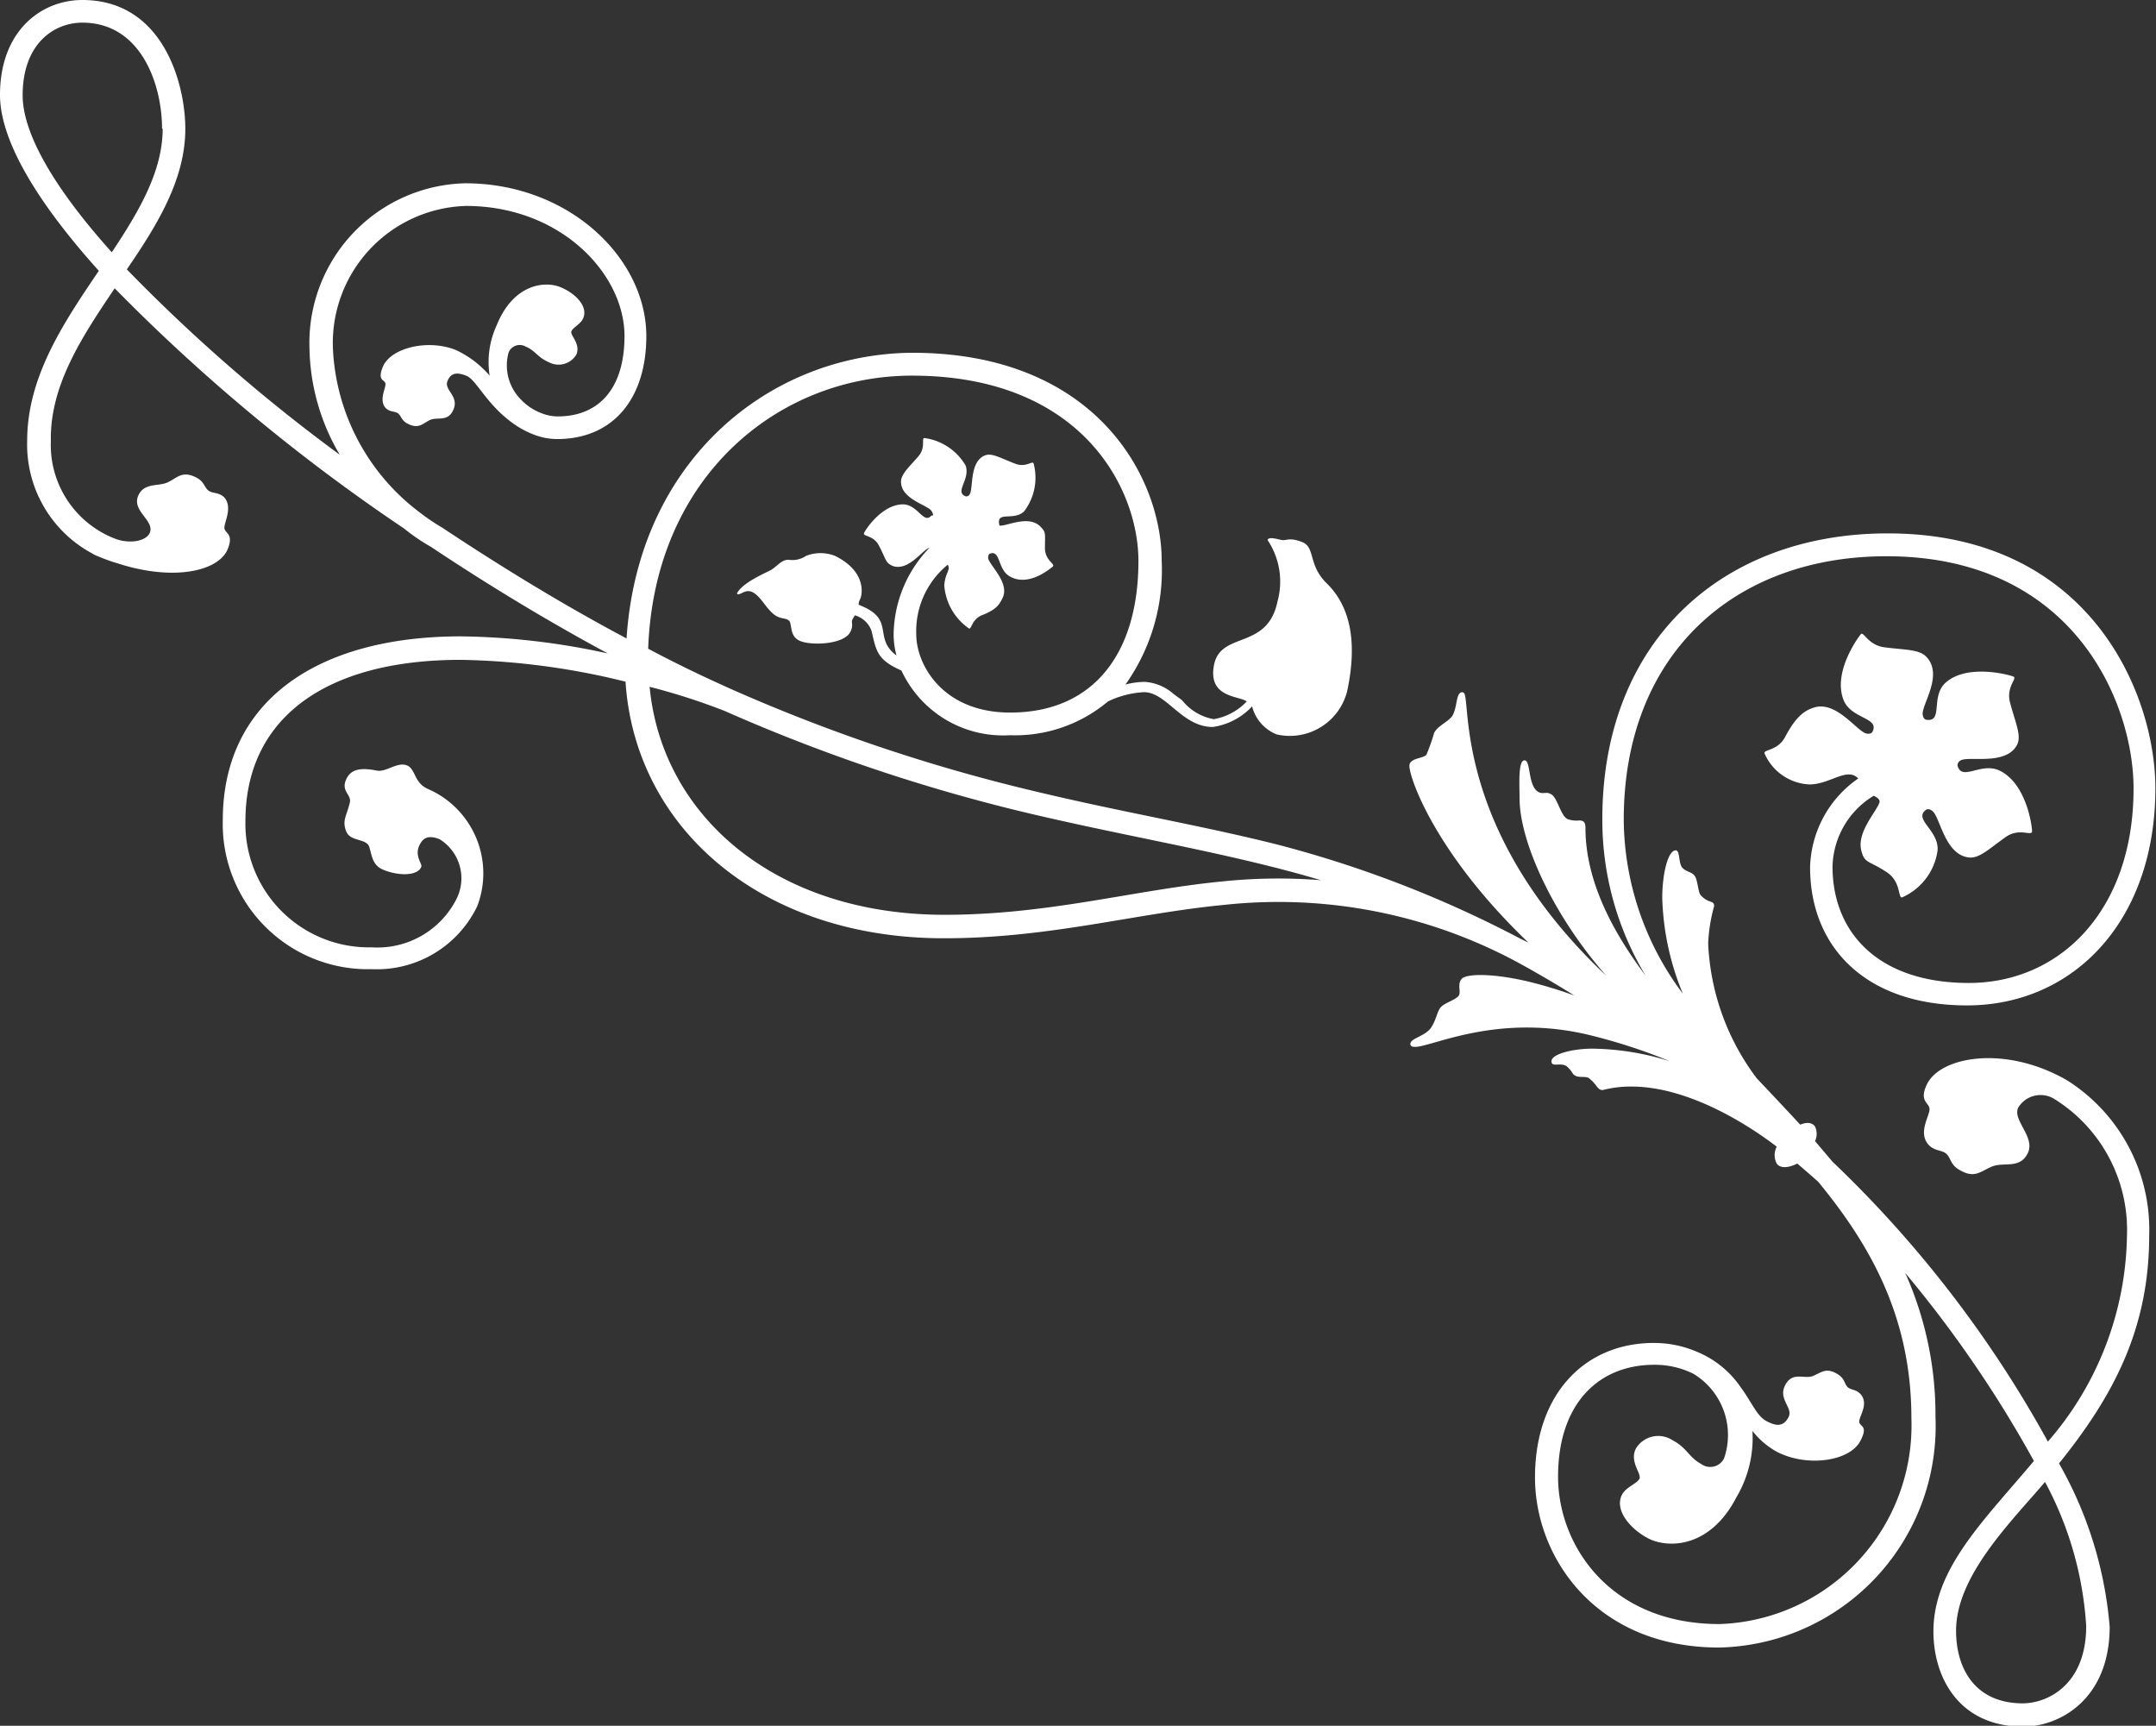<svg xmlns="http://www.w3.org/2000/svg" xmlns:xlink="http://www.w3.org/1999/xlink" viewBox="0 0 104.71 83.8"><rect x="0" y="0" width="104.71" height="83.8" fill="#333333" stroke="none"/><defs><style>.bfc288fc-3365-4a1a-9199-dd5a4ac81f8b{fill:none;}.a2fcd62c-c195-471f-9bb1-c73f7af46bc7{clip-path:url(#b84db66e-ea0b-4872-ac15-108cb4157b52);}.a13df2c3-cf90-4db0-a2e8-4512c0fbf4a8{fill:#fff;}</style><clipPath id="b84db66e-ea0b-4872-ac15-108cb4157b52" transform="translate(0 0)"><rect class="bfc288fc-3365-4a1a-9199-dd5a4ac81f8b" width="104.71" height="83.8"/></clipPath></defs><g id="a7dd3fec-2f6a-4ad8-8dbf-deaee3d74327" data-name="Capa 2"><g id="f0d22efc-5793-4c7e-bb75-800f0f02d2fb" data-name="Capa 1"><g class="a2fcd62c-c195-471f-9bb1-c73f7af46bc7"><path class="a13df2c3-cf90-4db0-a2e8-4512c0fbf4a8" d="M0,4.61c0,2.23,1.83,5.24,4.8,8.54-1.7,2.51-3.48,5.14-3.48,8.25a6,6,0,0,0,3.15,5.47,1.26,1.26,0,0,0,.26.13c.33.14.65.26,1,.36,2.72.88,4.9.37,5.33-.7.3-.74-.12-.75-.16-1s.42-1,0-1.5c-.28-.28-.59-.18-.79-.35s-.19-.43-.59-.63c-.66-.33-.89,0-1.35.23s-1.18,0-1.46.67.6,1.1.6,1.62-.87.75-1.66.48l-.18-.07a4.88,4.88,0,0,1-3-4.7C2.42,18.7,4,16.33,5.57,14A90.3,90.3,0,0,0,19.62,25.66a9.62,9.62,0,0,0,1.32.9c2.82,1.88,5.72,3.63,8.58,5.17a34.9,34.9,0,0,0-7.14-.83c-6.92,0-11.56,3.1-11.56,8.93a7.05,7.05,0,0,0,7.24,7.23A5.41,5.41,0,0,0,23.18,44a4.47,4.47,0,0,0-2.35-5.67c-.75-.3-.62-1-1.08-1.17s-1,.34-1.44.26c-.84-.17-1.31-.06-1.52.48s.29.69.2,1.07c-.16.67-.38.86-.18,1.39s1,.33,1.13.78.16.89.69,1.1c.71.29,1.65.31,1.83-.15.06-.14-.32-.51-.11-1s.53-.52,1-.34a2.23,2.23,0,0,1,.8,2.94A4.3,4.3,0,0,1,18.06,46a6,6,0,0,1-6.14-6.13c0-4.95,3.83-7.83,10.46-7.83a35.44,35.44,0,0,1,8,1.06c.46,7.09,6.57,12.46,15.46,12.46,5.13,0,9.25-1.2,13.6-1.62a24.49,24.49,0,0,1,14.65,3c.77.43,1.56.89,2.37,1.4a20.86,20.86,0,0,0-2.08-.64c-1.76-.44-3.15-.44-3.39-.17s0,.66-.16.84-.65.33-.84.52-.22.6-.48,1-.92.51-1,.74a.13.13,0,0,0,.1.19c.61.2,3.93-1.72,8.67-.54a27.22,27.22,0,0,1,3.82,1.25,13,13,0,0,0-3.75-.61c-1,0-2,.27-2,.61s.5,0,.79.29.19.32.38.42.54,0,.67.13c.39.31.38.56.65.56a5.44,5.44,0,0,1,1.39-.17c3,0,6.09,2.17,7.06,2.92a.88.88,0,0,0,0,.82c.18.25.57.21,1,0l.73.63.29.26c2.53,3.08,4.52,6.57,4.52,11.47a9.65,9.65,0,0,1-9.32,10c-5.35,0-7.84-3.86-7.84-7.15,0-3.59,2-5.44,4.67-5.44a4.23,4.23,0,0,1,1.89.43,3.47,3.47,0,0,1,1.5,4.12.75.75,0,0,1-1.12.26c-.59-.32-.68-.78-1.37-1.14a1.27,1.27,0,0,0-1.78.38c-.35.65.29,1.25.16,1.49s-.64.39-.84.76c-.38.71.33,1.63,1.25,2.12s3,.54,4.31-2a5.64,5.64,0,0,0,.77-3.21,3.85,3.85,0,0,0,1.16,1c1.44.77,3.55.5,4.08-.51.39-.74,0-.68-.05-.91s.47-.85.09-1.33c-.22-.28-.5-.22-.66-.38s-.13-.4-.46-.61c-.56-.36-.79-.11-1.21.07s-1-.24-1.36.45.41,1.1.16,1.56-.58.44-1.06.19-.72-.92-1.26-1.65a4.78,4.78,0,0,0-2.22-1.76,5.25,5.25,0,0,0-2-.39c-3.31,0-5.77,2.43-5.77,6.54,0,3.83,2.92,8.25,8.94,8.25A10.75,10.75,0,0,0,94,68.81a16.89,16.89,0,0,0-1.47-7,57.48,57.48,0,0,1,6.25,9.13c-2.42,2.89-4.88,5.22-4.88,8.28,0,2.22,1.23,4.62,4.37,4.62,1.76,0,4.19-1.33,4.19-4.85A19.18,19.18,0,0,0,100,71.06c2.64-3.28,4.38-6.53,4.38-11.08a8.58,8.58,0,0,0-4-7.53c-3-1.72-6.13-1.15-6.79.19-.4.83.08.88.12,1.19s-.57,1.12-.07,1.73c.3.35.66.26.89.47s.18.51.62.77c.74.44,1,.1,1.58-.15s1.36.14,1.75-.65-.76-1.61-.46-2.22a1.27,1.27,0,0,1,1.78-.4A7.49,7.49,0,0,1,103.3,60a15.57,15.57,0,0,1-3.84,10A56.1,56.1,0,0,0,89,56.41c-.28-.33-.56-.66-.85-1a.83.83,0,0,0,0-.71c-.14-.2-.41-.22-.72-.09-.7-.76-1.41-1.51-2.11-2.25a11.7,11.7,0,0,1-2.36-6.55A8,8,0,0,1,83.25,44c0-.31-.26-.1-.65-.53-.13-.13-.14-.7-.28-.92s-.41-.2-.61-.41-.11-.85-.32-.85c-.4,0-.66,1.2-.66,2.31a13.07,13.07,0,0,0,1,4.65,14.22,14.22,0,0,1-2.87-8.44c0-8.06,5.38-12.8,12.76-12.8,9.06,0,12,7.08,12,11.28,0,5.93-3.58,9.44-8,9.44S89,45.26,89,42.08A4.13,4.13,0,0,1,91,38.64c.15.07.32.18.28.32-.13.44-1.12,1.45-.88,2.35.16.64.37.46,1.26,1.06.68.46.51,1.28.73,1.2a2.93,2.93,0,0,0,1.71-2.26c.09-1-1.22-1.53-.54-2,0,0,.12-.07.29.07.37.28.59,2.08,1.73,2.25.53.09,1-.4,1.85-1,.66-.45,1.26,0,1.26-.27s-.27-2.28-1.55-2.93c-.92-.46-1.86.54-2.07-.26a.27.27,0,0,1,.16-.25c.4-.22,2.17.26,2.72-.73.25-.45-.06-1.06-.33-2.08-.2-.78.38-1.17.16-1.26s-2.25-.63-3.29.3c-.74.67-.1,1.92-.93,1.8,0,0-.14,0-.18-.24-.08-.45,1-1.89.21-2.78-.35-.41-1-.36-2.08-.5-.8-.11-1-.8-1.14-.63S89,32.65,89.54,34c.38.93,1.78.83,1.39,1.55,0,0-.07.11-.28.07-.46-.1-1.47-1.62-2.56-1.26-.51.16-.9.5-1.39,1.42-.37.7-1.08.6-1,.81a2.5,2.5,0,0,0,2.18,1.5c1,0,1.82-.86,2.37-.29a5.41,5.41,0,0,0-2.34,4.31c0,3.86,2.68,6.71,7.62,6.71,5.19,0,9.15-4.12,9.15-10.54,0-4.58-3.17-12.38-13-12.38-8,0-13.87,5.2-13.86,13.9a14.62,14.62,0,0,0,2.1,7.57C78.18,45.06,77,42.64,77,40.19c0-.29-.11-.35-.31-.35a1.3,1.3,0,0,1-.54-.06c-.34-.13-.5-1-.78-1.19s-.38,0-.65-.13c-.53-.29-.36-1.54-.68-1.54s-.24,1.2-.24,1.84c0,2.11,1.63,5.69,4.21,8.62-7.36-6.94-6.57-13.25-6.9-13.72a.14.14,0,0,0-.21,0c-.19.14-.15.88-.42,1.17s-.65.42-.83.76a9,9,0,0,1-.37,1.05c-.13.2-.83.15-.83.55,0,.6,1.28,4.28,5.78,8.58l-.39-.19A54.83,54.83,0,0,0,62,41c-3.75-.94-7.5-1.56-11.75-2.58a84.33,84.33,0,0,1-14.65-4.92c-1.35-.6-2.73-1.26-4.12-2,.3-8.39,6.35-13.26,12.81-13.26,8.24,0,11,5.48,11,9,0,4.46-2.16,7.36-6.23,7.36-3.28,0-4.56-2.33-4.56-3.8a4.16,4.16,0,0,1,1.53-3.38c.15.27-.12.37-.17,1a2.8,2.8,0,0,0,1.19,2.09c.14.09.12-.43.65-.64.7-.28.83-.5,1-.85.34-.75-.68-1.6-.71-1.93,0-.16.07-.2.07-.2.55-.22.37.77,1,1.11.9.49,1.89-.35,2.06-.48s-.35-.28-.37-.87c0-.76.06-.79-.21-1.07-.58-.61-1.69,0-2-.06-.18-.75.66-.2,1.19-.68a2.69,2.69,0,0,0,.47-2.33c-.05-.17-.37.22-.91,0-.71-.27-1.13-.54-1.47-.39-.75.32-.54,1.62-.73,1.89a.18.18,0,0,1-.19.09c-.56-.21.23-.81,0-1.49a2.74,2.74,0,0,0-2-1.34c-.17,0,.08.44-.29.88s-.87.87-.85,1.25c0,.84,1.31,1.13,1.48,1.41s0,.22,0,.22c-.38.45-.66-.53-1.38-.54-1,0-1.8,1.18-1.89,1.38s.43.09.71.61c.36.68.31.84.67,1,.78.28,1.47-.81,1.79-.88a6.16,6.16,0,0,0-1.74,4.23,3.89,3.89,0,0,0,.14,1c-1.14-.85-.08-1.71-1.66-2.39l-.18-.08a.63.63,0,0,1,.08-.28c.1-.22.31-1.33-1.23-2.09a1.93,1.93,0,0,0-1.4,0,1.19,1.19,0,0,1-.86.19c-.36,0-.56.35-.89.52s-1.37.62-1.61,1.12c.11.16.38-.25.75-.07s.59.66.95,1,.61.23.81.37,0,.76.55,1,2.15.18,2.45-.44c.18-.36,0-.47.12-.63a1.28,1.28,0,0,1,.1-.17,1.21,1.21,0,0,1,.81.76c.23,1,.28,1.4,1.45,1.92a5.44,5.44,0,0,0,5.27,3.14,7,7,0,0,0,4.76-1.64,4.58,4.58,0,0,1,1.75-.45c1.1,0,1.84,1.69,3.34,1.69a3.22,3.22,0,0,0,1.91-1A2,2,0,0,0,62,35.66a2.87,2.87,0,0,0,3.43-2.11c.51-2.4.14-4.12-1-5.23-.91-.89-.54-1.75-1.19-2s-.75-.05-1-.1-.62-.17-.68,0a3.63,3.63,0,0,1,.48,3c-.5,2.39-2.81,1.39-3.09,3.13-.26,1.54,1.23,1.43,1.6,1.71a2.86,2.86,0,0,1-1.6.86A2.51,2.51,0,0,1,57.41,34L57,33.7a2.35,2.35,0,0,0-1.4-.59,3.74,3.74,0,0,0-.94.13,9.6,9.6,0,0,0,1.76-6c0-4.09-3.23-10.11-12.12-10.11C37.4,17.18,31,22.32,30.43,31c-3-1.59-6-3.42-8.94-5.37a10.8,10.8,0,0,1-1.16-.79,10.55,10.55,0,0,1-4.16-7.89A6.66,6.66,0,0,1,22.63,10c4.59,0,7.7,3.29,7.7,6.32,0,2.55-1.25,3.9-3.24,3.9a2.15,2.15,0,0,1-.8-.16,2.67,2.67,0,0,1-1-.67,2.35,2.35,0,0,1-.59-2.27.58.58,0,0,1,.83-.29c.47.19.58.53,1.13.76A1,1,0,0,0,28,17.2c.2-.52-.32-.92-.25-1.11s.46-.35.58-.65c.23-.57-.38-1.2-1.12-1.5s-2.27-.17-3.09,1.86a4.26,4.26,0,0,0-.34,2.44A4.87,4.87,0,0,0,22.15,17c-1.35-.55-3.18-.12-3.56.82-.28.69.1.6.13.81s-.33.79,0,1.17c.22.23.46.15.62.28s.15.34.47.5c.52.26.7,0,1.06-.18s.9.12,1.16-.53-.47-.93-.3-1.36.48-.44.93-.26.92,1.27,2.05,2.15a4.47,4.47,0,0,0,1.29.73,3.14,3.14,0,0,0,1.05.19c2.76,0,4.34-2,4.34-5,0-3.76-3.73-7.42-8.8-7.42a7.75,7.75,0,0,0-7.56,8,10.49,10.49,0,0,0,1.47,5.18,82.23,82.23,0,0,1-10.34-9C7.66,10.89,9,8.7,9,6.25,9,4.1,7.94,0,4,0,2,0,0,1.5,0,4.61M95,79.18c0-2.67,2.69-5.3,4.32-7.22a16.91,16.91,0,0,1,2,7c0,2.84-1.87,3.75-3.09,3.75C95.9,82.7,95,81,95,79.18M45.88,44.42c-8.27,0-13.74-4.84-14.33-11.07a31.16,31.16,0,0,1,3.64,1.17A85.26,85.26,0,0,0,50,39.5c4.25,1,8,1.64,11.74,2.58.8.2,1.61.42,2.41.66a26.3,26.3,0,0,0-4.79.06c-4.32.42-8.41,1.62-13.5,1.62M7.9,6.25c0,2.06-1.14,4-2.47,6-2.7-3-4.33-5.71-4.33-7.62C1.1,2.1,2.64,1.1,4,1.1c2.85,0,3.87,3,3.87,5.15" transform="translate(0 0)"/></g></g></g></svg>